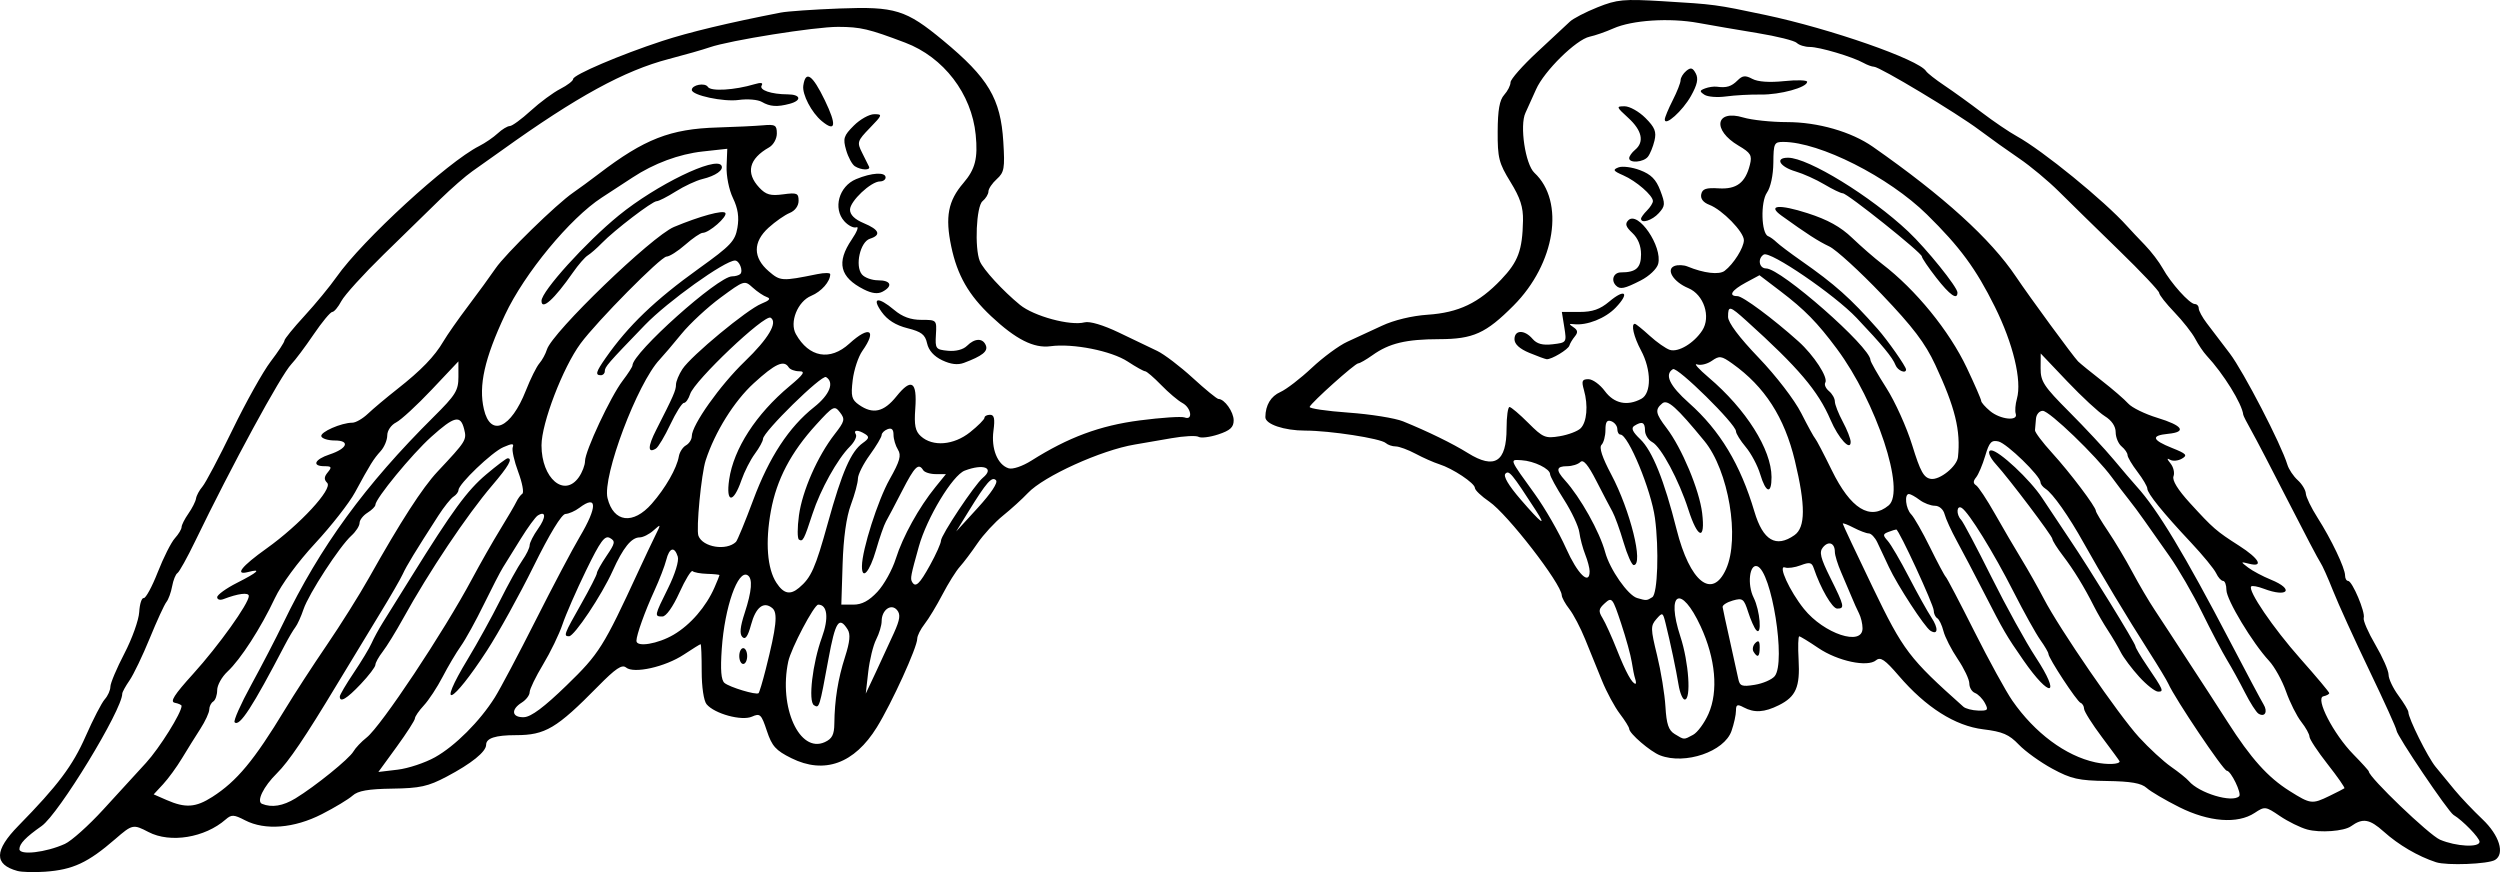 <?xml version="1.0" encoding="UTF-8" standalone="no"?>
<!-- Created with Inkscape (http://www.inkscape.org/) -->
<svg
   xmlns:dc="http://purl.org/dc/elements/1.1/"
   xmlns:cc="http://creativecommons.org/ns#"
   xmlns:rdf="http://www.w3.org/1999/02/22-rdf-syntax-ns#"
   xmlns:svg="http://www.w3.org/2000/svg"
   xmlns="http://www.w3.org/2000/svg"
   xmlns:sodipodi="http://sodipodi.sourceforge.net/DTD/sodipodi-0.dtd"
   xmlns:inkscape="http://www.inkscape.org/namespaces/inkscape"
   id="svg2"
   sodipodi:version="0.32"
   inkscape:version="0.46"
   width="632.081"
   height="220.502"
   sodipodi:docbase="/home/peterm/afbeeldingen/svg/ocal"
   sodipodi:docname="PeterM_Angel_wings_1_ok.svg"
   inkscape:output_extension="org.inkscape.output.svg.inkscape"
   version="1.0">
  <defs
     id="defs5">
    <inkscape:perspective
       sodipodi:type="inkscape:persp3d"
       inkscape:vp_x="0 : 526.18109 : 1"
       inkscape:vp_y="0 : 1000 : 0"
       inkscape:vp_z="744.09448 : 526.18109 : 1"
       inkscape:persp3d-origin="372.04724 : 350.78739 : 1"
       id="perspective7" />
  </defs>
  <sodipodi:namedview
     inkscape:window-height="732"
     inkscape:window-width="1280"
     inkscape:pageshadow="2"
     inkscape:pageopacity="0.0"
     guidetolerance="10.0"
     gridtolerance="10.0"
     objecttolerance="10.0"
     borderopacity="1.0"
     bordercolor="#666666"
     pagecolor="#ffffff"
     id="base"
     inkscape:zoom="0.50457914"
     inkscape:cx="372.04724"
     inkscape:cy="526.1811"
     inkscape:window-x="0"
     inkscape:window-y="34"
     inkscape:current-layer="svg2"
     showgrid="false" />
  <path
     id="path1961"
     d="M 4.41,220.204 C -1.549,218.569 -1.472,215.033 4.66,208.773 C 14.651,198.573 18.368,193.623 21.667,186.124 C 23.543,181.86 25.715,177.66 26.494,176.792 C 27.273,175.924 27.91,174.494 27.91,173.615 C 27.91,172.736 29.503,168.961 31.449,165.226 C 33.396,161.492 35.083,156.774 35.199,154.742 C 35.315,152.711 35.826,151.121 36.335,151.209 C 36.843,151.298 38.441,148.356 39.884,144.671 C 41.328,140.986 43.274,137.126 44.21,136.092 C 45.145,135.059 45.91,133.786 45.91,133.265 C 45.91,132.743 46.687,131.206 47.637,129.85 C 48.587,128.494 49.453,126.779 49.562,126.04 C 49.67,125.301 50.4,123.947 51.185,123.033 C 51.969,122.119 55.383,115.661 58.772,108.683 C 62.16,101.704 66.503,93.938 68.421,91.424 C 70.34,88.91 71.912,86.52 71.914,86.112 C 71.916,85.705 74.195,82.896 76.978,79.871 C 79.76,76.846 83.408,72.417 85.085,70.029 C 91.597,60.752 113.158,40.96 121.143,36.93 C 122.646,36.172 124.765,34.723 125.851,33.711 C 126.938,32.699 128.305,31.871 128.891,31.871 C 129.476,31.871 131.857,30.131 134.182,28.005 C 136.508,25.878 139.873,23.392 141.66,22.479 C 143.448,21.566 144.91,20.442 144.91,19.98 C 144.91,18.929 156.846,13.832 167.41,10.371 C 174.209,8.144 184.149,5.76 197.41,3.178 C 199.06,2.857 205.762,2.392 212.304,2.145 C 226.315,1.617 229.051,2.461 238.41,10.203 C 249.901,19.708 253,24.92 253.672,35.871 C 254.083,42.563 253.905,43.576 252.021,45.276 C 250.86,46.324 249.91,47.731 249.91,48.403 C 249.91,49.076 249.235,50.186 248.41,50.871 C 246.84,52.174 246.368,62.7 247.73,66.035 C 248.589,68.136 253.566,73.551 257.883,77.08 C 261.397,79.953 270.611,82.444 274.227,81.498 C 275.51,81.163 278.933,82.182 282.88,84.075 C 286.471,85.797 290.843,87.892 292.595,88.731 C 294.347,89.569 298.388,92.644 301.575,95.563 C 304.762,98.482 307.684,100.871 308.068,100.871 C 309.59,100.871 311.91,104.139 311.91,106.282 C 311.91,108.032 311.019,108.845 308.017,109.836 C 305.875,110.542 303.634,110.818 303.035,110.448 C 302.437,110.079 299.352,110.234 296.179,110.794 C 293.006,111.353 288.835,112.073 286.91,112.393 C 278.428,113.803 263.905,120.387 259.887,124.644 C 258.472,126.144 255.636,128.721 253.586,130.371 C 251.536,132.021 248.633,135.171 247.134,137.371 C 245.636,139.571 243.629,142.236 242.674,143.294 C 241.72,144.352 239.747,147.502 238.291,150.294 C 236.835,153.086 234.804,156.444 233.777,157.756 C 232.75,159.067 231.91,160.74 231.91,161.472 C 231.91,163.65 225.486,177.744 221.7,183.871 C 216.011,193.078 208.418,195.826 200.089,191.693 C 196.131,189.729 195.175,188.664 193.886,184.781 C 192.487,180.571 192.176,180.273 190.126,181.188 C 187.532,182.345 180.648,180.465 178.646,178.052 C 177.93,177.19 177.41,173.682 177.41,169.717 C 177.41,165.952 177.288,162.871 177.139,162.871 C 176.989,162.871 175.08,164.053 172.897,165.499 C 168.178,168.621 160.248,170.397 158.287,168.769 C 157.267,167.922 155.648,169.01 151.188,173.542 C 140.725,184.172 137.864,185.871 130.427,185.871 C 125.267,185.871 122.91,186.634 122.91,188.304 C 122.91,190.065 119.212,193.049 112.91,196.372 C 108.224,198.843 106.193,199.29 99.188,199.392 C 93.086,199.48 90.496,199.935 89.147,201.156 C 88.147,202.061 84.647,204.172 81.37,205.846 C 74.361,209.427 67.022,210.015 61.966,207.4 C 59.126,205.931 58.524,205.904 57.069,207.178 C 51.779,211.808 43.047,213.234 37.546,210.365 C 33.684,208.351 33.463,208.397 29.163,212.121 C 22.219,218.134 18.439,219.896 11.41,220.397 C 8.66,220.593 5.51,220.506 4.41,220.204 z M 16.41,213.364 C 18.06,212.616 22.422,208.711 26.103,204.687 C 29.784,200.663 34.651,195.346 36.919,192.871 C 40.332,189.145 45.91,180.215 45.91,178.477 C 45.91,178.225 45.143,177.87 44.206,177.689 C 42.904,177.439 43.997,175.712 48.836,170.372 C 55.26,163.283 62.91,152.586 62.91,150.692 C 62.91,149.713 60.242,150.039 56.503,151.474 C 55.627,151.81 54.91,151.594 54.91,150.995 C 54.91,150.395 57.16,148.764 59.91,147.371 C 65.245,144.668 66.241,143.71 62.776,144.616 C 59.195,145.553 61.007,143.225 67.418,138.654 C 75.781,132.693 84.212,123.572 82.73,122.091 C 81.883,121.244 81.92,120.564 82.875,119.413 C 83.96,118.106 83.832,117.871 82.033,117.871 C 78.77,117.871 79.514,116.157 83.322,114.9 C 87.84,113.409 88.597,111.366 84.629,111.369 C 82.963,111.37 81.439,110.901 81.241,110.327 C 80.873,109.261 86.306,106.871 89.095,106.871 C 89.943,106.871 91.711,105.849 93.024,104.6 C 94.336,103.351 97.66,100.56 100.41,98.398 C 106.512,93.602 109.868,90.131 112.119,86.288 C 113.059,84.684 115.869,80.671 118.363,77.371 C 120.858,74.071 123.972,69.796 125.284,67.871 C 127.787,64.198 140.72,51.575 144.944,48.682 C 146.3,47.753 149.21,45.618 151.41,43.939 C 162.942,35.134 169.481,32.582 181.41,32.231 C 185.81,32.101 190.985,31.854 192.91,31.683 C 196.021,31.406 196.41,31.637 196.41,33.762 C 196.41,35.091 195.541,36.645 194.452,37.262 C 189.335,40.161 188.475,43.714 191.985,47.451 C 193.664,49.238 194.812,49.56 197.985,49.134 C 201.501,48.662 201.91,48.832 201.91,50.764 C 201.91,52.061 201.013,53.287 199.66,53.84 C 198.423,54.346 196.019,56.023 194.319,57.566 C 190.334,61.183 190.348,65.131 194.359,68.581 C 197.301,71.111 197.671,71.133 206.66,69.305 C 208.448,68.941 209.91,68.95 209.91,69.323 C 209.91,71.189 207.68,73.724 205.098,74.793 C 201.658,76.218 199.554,81.483 201.228,84.474 C 204.532,90.379 209.872,91.325 214.749,86.871 C 219.815,82.244 221.814,83.367 218.035,88.717 C 217.004,90.176 215.904,93.5 215.591,96.103 C 215.099,100.186 215.318,101.044 217.188,102.353 C 220.704,104.816 223.458,104.192 226.651,100.212 C 230.451,95.476 231.914,96.423 231.414,103.294 C 231.105,107.532 231.402,109.006 232.823,110.292 C 235.825,113.009 241.133,112.576 245.267,109.278 C 247.271,107.679 248.91,106.033 248.91,105.621 C 248.91,105.208 249.542,104.871 250.315,104.871 C 251.38,104.871 251.588,105.852 251.176,108.927 C 250.568,113.458 252.21,117.514 255.012,118.403 C 256.028,118.726 258.51,117.886 260.781,116.452 C 270.113,110.562 278.086,107.601 288.146,106.293 C 293.612,105.582 298.72,105.245 299.497,105.543 C 301.698,106.387 301.195,103.094 298.939,101.886 C 297.855,101.306 295.447,99.266 293.588,97.351 C 291.729,95.437 289.906,93.871 289.538,93.871 C 289.169,93.871 287.189,92.768 285.139,91.421 C 281.004,88.704 271.279,86.771 265.594,87.538 C 261.382,88.105 256.828,85.802 250.595,79.952 C 244.895,74.601 242.031,69.594 240.504,62.309 C 238.934,54.822 239.71,50.775 243.578,46.274 C 246.572,42.789 247.279,40.017 246.688,34.067 C 245.661,23.703 238.581,14.461 228.851,10.78 C 219.641,7.295 217.599,6.814 211.91,6.792 C 206.082,6.768 184.462,10.213 179.41,11.969 C 177.76,12.543 173.126,13.868 169.113,14.913 C 157.871,17.84 145.811,24.435 126.91,37.99 C 124.435,39.765 121.06,42.157 119.41,43.306 C 117.76,44.455 114.109,47.639 111.297,50.383 C 108.485,53.126 102.039,59.421 96.971,64.371 C 91.904,69.321 87.106,74.608 86.308,76.121 C 85.511,77.633 84.475,78.871 84.006,78.871 C 83.537,78.871 81.411,81.436 79.282,84.571 C 77.152,87.706 74.631,91.072 73.68,92.051 C 71.078,94.729 58.567,117.753 49.327,136.871 C 47.333,140.996 45.326,144.606 44.867,144.892 C 44.408,145.179 43.802,146.68 43.522,148.229 C 43.241,149.777 42.589,151.568 42.074,152.208 C 41.558,152.847 39.664,156.971 37.864,161.371 C 36.064,165.771 33.763,170.565 32.751,172.025 C 31.738,173.485 30.91,175 30.91,175.391 C 30.91,179.461 14.849,205.814 10.519,208.849 C 6.507,211.661 4.91,213.321 4.91,214.681 C 4.91,216.314 11.596,215.548 16.41,213.364 z M 238.204,91.08 C 236.128,90.089 234.787,88.587 234.398,86.815 C 233.909,84.59 232.982,83.875 229.424,82.979 C 226.465,82.234 224.36,80.907 222.912,78.874 C 220.292,75.194 221.997,74.924 226.092,78.371 C 228.148,80.101 230.263,80.871 232.957,80.871 C 236.828,80.871 236.849,80.892 236.63,84.621 C 236.422,88.176 236.58,88.387 239.668,88.685 C 241.65,88.876 243.537,88.387 244.489,87.435 C 246.46,85.464 248.527,85.429 249.266,87.356 C 249.833,88.833 248.357,90.001 243.727,91.739 C 242.145,92.333 240.393,92.124 238.204,91.08 z M 218.403,73.169 C 212.324,70.097 211.414,66.354 215.341,60.569 C 216.677,58.599 217.211,57.202 216.527,57.464 C 215.843,57.727 214.471,57.044 213.478,55.946 C 210.547,52.708 212.104,47.106 216.438,45.295 C 220.404,43.638 223.91,43.439 223.91,44.871 C 223.91,45.421 223.27,45.871 222.487,45.871 C 220.209,45.871 214.91,50.864 214.91,53.011 C 214.91,54.308 216.096,55.469 218.41,56.435 C 222.337,58.076 222.867,59.432 219.945,60.36 C 217.482,61.141 216.119,67.213 217.919,69.382 C 218.599,70.201 220.45,70.871 222.033,70.871 C 225.257,70.871 225.82,72.314 223.153,73.741 C 221.949,74.385 220.453,74.205 218.403,73.169 z M 216.142,42.035 C 215.444,41.593 214.448,39.748 213.929,37.937 C 213.088,35.003 213.3,34.327 215.87,31.757 C 217.458,30.17 219.779,28.871 221.029,28.871 C 223.183,28.871 223.126,29.053 219.934,32.346 C 216.747,35.635 216.641,35.97 217.956,38.596 C 218.72,40.122 219.51,41.708 219.711,42.121 C 220.195,43.113 217.748,43.055 216.142,42.035 z M 207.781,30.621 C 205.186,28.474 202.773,23.846 203.098,21.64 C 203.682,17.688 205.404,18.868 208.552,25.376 C 211.581,31.64 211.303,33.534 207.781,30.621 z M 192.604,25.759 C 191.611,25.182 188.989,24.962 186.778,25.271 C 182.932,25.809 174.91,24.094 174.91,22.734 C 174.91,21.452 178.266,20.828 178.977,21.979 C 179.706,23.159 185.727,22.803 190.816,21.277 C 192.391,20.805 193,20.916 192.578,21.6 C 191.857,22.766 194.979,23.837 199.16,23.857 C 202.475,23.874 202.795,25.4 199.66,26.241 C 196.484,27.092 194.683,26.969 192.604,25.759 z M 53.68,201.484 C 59.881,197.517 64.25,192.258 72.051,179.373 C 74.381,175.525 79.134,168.206 82.614,163.11 C 86.093,158.014 90.895,150.362 93.284,146.107 C 101.269,131.885 106.802,123.31 110.622,119.238 C 117.882,111.498 118.042,111.243 117.35,108.489 C 116.431,104.826 114.881,105.193 109.022,110.461 C 104.126,114.862 94.91,126.083 94.91,127.642 C 94.91,128.053 94.01,128.952 92.91,129.639 C 91.81,130.326 90.91,131.489 90.91,132.224 C 90.91,132.959 89.98,134.402 88.844,135.431 C 85.866,138.125 78.055,150.137 76.74,154.043 C 76.124,155.873 75.197,157.913 74.681,158.575 C 74.164,159.238 72.967,161.262 72.021,163.075 C 63.804,178.823 60.544,183.839 59.323,182.617 C 58.973,182.268 60.856,178.019 63.507,173.176 C 66.157,168.333 69.8,161.312 71.602,157.573 C 80.942,138.192 92.297,122.618 109.66,105.376 C 115.202,99.873 115.909,98.728 115.905,95.27 L 115.899,91.371 L 109.155,98.514 C 105.445,102.443 101.398,106.171 100.16,106.799 C 98.885,107.446 97.91,108.867 97.91,110.077 C 97.91,111.252 97.163,113.039 96.249,114.049 C 94.417,116.073 93.66,117.291 89.757,124.482 C 88.298,127.171 83.763,132.971 79.68,137.371 C 75.328,142.061 71.118,147.792 69.506,151.222 C 65.957,158.772 60.825,166.725 57.52,169.795 C 56.085,171.129 54.91,173.24 54.91,174.486 C 54.91,175.733 54.46,177.031 53.91,177.371 C 53.36,177.711 52.91,178.617 52.91,179.386 C 52.91,180.154 51.898,182.349 50.66,184.264 C 49.423,186.179 47.328,189.541 46.005,191.736 C 44.682,193.931 42.532,196.878 41.227,198.285 L 38.855,200.843 L 42.133,202.275 C 46.883,204.351 49.476,204.174 53.68,201.484 z M 74.707,201.853 C 79.695,198.812 88.289,191.86 89.347,190.01 C 89.863,189.108 91.372,187.514 92.701,186.467 C 96.367,183.578 112.191,159.767 119.347,146.371 C 121.403,142.521 124.607,136.896 126.466,133.871 C 128.325,130.846 130.165,127.696 130.555,126.871 C 130.945,126.046 131.626,125.125 132.068,124.824 C 132.51,124.523 132.041,122.048 131.024,119.324 C 130.008,116.6 129.382,113.8 129.633,113.101 C 130,112.082 129.53,112.075 127.25,113.065 C 124.343,114.326 115.91,122.404 115.91,123.926 C 115.91,124.391 115.346,125.131 114.657,125.571 C 113.968,126.011 112.244,128.171 110.827,130.371 C 104.997,139.419 102.78,143.059 101.824,145.158 C 101.269,146.375 98.699,150.825 96.113,155.046 C 93.526,159.268 88.614,167.368 85.197,173.046 C 77.178,186.373 72.987,192.574 70.019,195.503 C 66.603,198.873 64.77,202.634 66.247,203.238 C 68.716,204.247 71.539,203.785 74.707,201.853 z M 85.91,176.108 C 85.91,175.688 87.495,172.991 89.432,170.114 C 91.37,167.237 93.4,163.868 93.945,162.627 C 94.489,161.386 95.779,159.021 96.811,157.371 C 97.843,155.721 101.1,150.49 104.048,145.746 C 114.411,129.075 118.121,124.006 122.923,119.957 C 125.588,117.71 128.026,115.871 128.339,115.871 C 129.727,115.871 128.602,117.852 124.451,122.714 C 118.03,130.237 108.47,144.522 101.926,156.371 C 100.103,159.671 97.779,163.444 96.761,164.756 C 95.743,166.067 94.91,167.57 94.91,168.095 C 94.91,168.62 93.242,170.809 91.204,172.96 C 87.652,176.709 85.91,177.744 85.91,176.108 z M 109.987,191.456 C 115.08,188.604 121.311,182.373 125.101,176.342 C 126.473,174.158 131.114,165.396 135.413,156.871 C 139.712,148.346 144.732,138.837 146.57,135.74 C 151.097,128.108 151.054,124.935 146.469,128.403 C 145.401,129.21 143.826,129.904 142.969,129.943 C 141.994,129.989 138.974,134.949 134.91,143.181 C 131.335,150.422 126.027,160.013 123.115,164.494 C 114.202,178.21 110.209,179.954 118.286,166.604 C 120.692,162.626 124.349,155.996 126.411,151.871 C 128.474,147.746 131.005,143.176 132.036,141.717 C 133.067,140.257 133.91,138.526 133.91,137.871 C 133.91,137.216 134.859,135.347 136.019,133.718 C 138.098,130.798 138.07,129.036 135.965,130.337 C 135.372,130.703 133.43,133.362 131.648,136.246 C 129.867,139.129 127.86,142.361 127.187,143.429 C 126.514,144.497 124.323,148.734 122.317,152.844 C 120.312,156.955 117.705,161.68 116.524,163.344 C 115.343,165.009 113.264,168.516 111.905,171.139 C 110.545,173.761 108.415,177.004 107.171,178.345 C 105.928,179.686 104.91,181.163 104.91,181.627 C 104.91,182.091 102.83,185.33 100.287,188.825 L 95.663,195.179 L 100.537,194.598 C 103.217,194.279 107.47,192.865 109.987,191.456 z M 210.948,182.96 C 211.011,176.993 211.867,171.65 213.654,166.082 C 214.883,162.252 215.063,160.337 214.309,159.142 C 212.133,155.692 211.208,157.116 209.462,166.596 C 207.173,179.03 207.141,179.132 205.803,178.305 C 204.294,177.372 205.43,167.657 207.808,161.15 C 209.587,156.284 209.202,152.871 206.875,152.871 C 205.833,152.871 199.996,163.951 199.294,167.259 C 196.841,178.831 202.147,190.543 208.526,187.636 C 210.38,186.791 210.918,185.752 210.948,182.96 z M 143.247,173.29 C 151.512,165.27 152.555,163.612 161.44,144.371 C 162.964,141.071 164.88,137.021 165.697,135.371 C 167.159,132.42 167.151,132.4 165.218,134.121 C 164.137,135.083 162.57,135.871 161.736,135.871 C 159.64,135.871 157.53,138.489 154.886,144.371 C 152.151,150.455 145.198,160.871 143.873,160.871 C 142.409,160.871 142.603,160.352 146.91,152.751 C 149.11,148.868 150.91,145.345 150.91,144.921 C 150.91,144.497 152.014,142.523 153.364,140.534 C 155.538,137.331 155.635,136.816 154.215,136.022 C 152.899,135.285 151.821,136.752 148.169,144.248 C 145.725,149.266 143.044,155.396 142.213,157.871 C 141.382,160.346 139.173,164.905 137.306,168.002 C 135.438,171.099 133.91,174.253 133.91,175.011 C 133.91,175.769 133.01,176.952 131.91,177.639 C 129.076,179.409 129.402,181.459 132.497,181.324 C 134.29,181.245 137.588,178.781 143.247,173.29 z M 193.615,169.167 C 196.331,158.406 196.702,154.943 195.266,153.751 C 193.086,151.942 191.086,153.504 189.89,157.947 C 189.095,160.898 188.452,161.813 187.701,161.062 C 186.95,160.311 187.118,158.53 188.274,154.997 C 190.101,149.41 190.348,146.26 189.023,145.441 C 186.575,143.928 183.221,153.464 182.488,164.018 C 182.115,169.404 182.32,171.965 183.184,172.678 C 184.498,173.763 191.165,175.77 191.781,175.266 C 191.984,175.1 192.81,172.355 193.615,169.167 z M 186.91,165.871 C 186.91,164.771 187.36,163.871 187.91,163.871 C 188.46,163.871 188.91,164.771 188.91,165.871 C 188.91,166.971 188.46,167.871 187.91,167.871 C 187.36,167.871 186.91,166.971 186.91,165.871 z M 226.026,160.018 C 227.548,156.635 227.723,155.351 226.814,154.256 C 225.335,152.473 222.91,154.204 222.91,157.043 C 222.91,158.103 222.288,160.185 221.527,161.671 C 220.767,163.156 219.863,166.846 219.519,169.871 L 218.893,175.371 L 221.48,169.871 C 222.903,166.846 224.949,162.412 226.026,160.018 z M 170.322,160.469 C 174.58,157.966 178.523,153.404 180.66,148.506 C 181.348,146.93 181.91,145.536 181.91,145.408 C 181.91,145.28 180.514,145.136 178.807,145.087 C 177.101,145.039 175.436,144.73 175.108,144.402 C 174.779,144.073 173.278,146.52 171.772,149.838 C 170.123,153.471 168.412,155.871 167.472,155.871 C 165.402,155.871 165.432,155.723 168.931,148.669 C 170.685,145.135 171.706,141.802 171.364,140.726 C 170.518,138.061 169.235,138.441 168.445,141.589 C 168.07,143.083 166.724,146.571 165.455,149.339 C 163.052,154.577 160.91,160.555 160.91,162.02 C 160.91,163.711 166.324,162.819 170.322,160.469 z M 221.844,149.623 C 223.514,147.836 225.608,144.06 226.498,141.231 C 228.251,135.657 232.336,128.28 236.527,123.121 L 239.166,119.871 L 236.597,119.871 C 235.184,119.871 233.75,119.421 233.41,118.871 C 232.231,116.964 231.279,117.902 228.079,124.121 C 226.311,127.558 224.473,131.046 223.995,131.871 C 223.517,132.696 222.379,135.958 221.467,139.121 C 219.886,144.599 217.891,146.854 217.927,143.121 C 217.968,138.957 221.962,126.44 224.925,121.19 C 227.525,116.584 227.931,115.134 227.029,113.689 C 226.413,112.704 225.91,111.006 225.91,109.916 C 225.91,108.565 225.433,108.117 224.41,108.509 C 223.585,108.826 222.91,109.491 222.91,109.987 C 222.91,110.482 221.56,112.752 219.91,115.03 C 218.26,117.307 216.91,119.999 216.91,121.01 C 216.91,122.022 216.111,124.992 215.135,127.61 C 213.983,130.699 213.247,135.971 213.038,142.621 L 212.715,152.871 L 215.762,152.871 C 217.909,152.871 219.705,151.912 221.844,149.623 z M 202.018,148.621 C 205.091,146.043 206.135,143.694 209.325,132.183 C 212.9,119.278 215.163,114.108 218.161,111.993 C 219.721,110.892 219.842,110.442 218.762,109.758 C 216.943,108.606 215.654,108.647 216.388,109.834 C 216.715,110.364 216.038,111.743 214.883,112.898 C 211.72,116.061 207.429,123.781 205.427,129.91 C 203.278,136.491 202.99,137.039 202.003,136.428 C 201.58,136.167 201.577,133.42 201.998,130.324 C 202.84,124.116 206.704,115.331 211.038,109.768 C 213.575,106.512 213.704,105.982 212.378,104.268 C 210.98,102.461 210.694,102.608 206.347,107.371 C 199.964,114.363 196.359,121.234 194.907,129.177 C 193.46,137.093 193.976,143.797 196.309,147.356 C 198.133,150.141 199.773,150.504 202.018,148.621 z M 235.16,142.856 C 236.673,140.114 237.91,137.341 237.91,136.694 C 237.91,135.31 246.434,122.511 248.494,120.801 C 251.522,118.288 248.686,117.166 243.91,118.988 C 240.842,120.158 234.35,130.9 232.316,138.171 C 230.262,145.515 230.116,146.278 230.599,147.121 C 231.476,148.654 232.48,147.716 235.16,142.856 z M 186.072,137.009 C 186.436,136.658 188.401,131.893 190.439,126.42 C 194.467,115.601 199.467,107.974 205.836,102.929 C 209.786,99.801 211.025,96.678 208.849,95.333 C 207.755,94.657 192.91,109.225 192.91,110.973 C 192.91,111.512 191.985,113.204 190.853,114.734 C 189.722,116.264 188.194,119.267 187.458,121.408 C 185.413,127.356 183.48,127.257 184.356,121.248 C 185.492,113.453 191.153,104.698 199.634,97.621 C 203.212,94.635 203.71,93.871 202.078,93.871 C 200.951,93.871 199.75,93.421 199.41,92.871 C 198.208,90.926 196.009,91.928 190.574,96.895 C 185.613,101.429 180.769,109.195 178.426,116.371 C 177.31,119.788 175.96,133.838 176.59,135.48 C 177.7,138.372 183.66,139.333 186.072,137.009 z M 251.822,121.425 C 250.797,120.352 249.443,121.891 244.833,129.371 L 241.751,134.371 L 247.239,128.371 C 250.585,124.712 252.374,122.002 251.822,121.425 z M 164.788,127.357 C 168.239,123.426 171.13,118.375 171.633,115.395 C 171.816,114.308 172.629,113.048 173.438,112.595 C 174.248,112.142 174.91,111.097 174.91,110.273 C 174.91,107.47 182.058,97.39 188.313,91.371 C 194.286,85.623 196.726,81.494 194.839,80.327 C 193.321,79.389 175.562,96.241 174.482,99.644 C 174.093,100.869 173.388,101.871 172.915,101.871 C 172.442,101.871 170.897,104.32 169.481,107.313 C 168.065,110.306 166.427,113.051 165.842,113.413 C 163.725,114.721 163.752,112.917 165.91,108.687 C 170.291,100.101 170.91,98.685 170.91,97.255 C 170.91,96.455 171.643,94.682 172.539,93.314 C 174.745,89.947 188.941,78.202 192.524,76.779 C 194.536,75.98 194.956,75.479 193.91,75.124 C 193.085,74.845 191.466,73.76 190.312,72.712 C 188.233,70.825 188.163,70.847 182.196,75.239 C 178.886,77.676 174.43,81.811 172.294,84.428 C 170.158,87.045 167.684,89.954 166.797,90.892 C 161.147,96.865 152.257,120.477 153.601,125.94 C 155.119,132.109 160.065,132.736 164.788,127.357 z M 146.353,120.648 C 147.21,119.426 147.91,117.597 147.91,116.583 C 147.91,114.066 154.374,100.263 157.427,96.259 C 158.793,94.469 159.91,92.73 159.91,92.395 C 159.91,89.233 181.549,69.871 185.084,69.871 C 185.905,69.871 186.846,69.602 187.174,69.273 C 187.965,68.482 186.934,65.871 185.83,65.871 C 183.262,65.871 168.817,76.211 163.061,82.168 C 153.584,91.979 152.91,92.756 152.91,93.871 C 152.91,94.421 152.46,94.871 151.91,94.871 C 150.433,94.871 150.667,94.027 153.116,90.525 C 158.846,82.33 165.591,75.857 176.724,67.871 C 184.787,62.087 185.858,60.953 186.443,57.58 C 186.908,54.897 186.579,52.707 185.317,50.08 C 184.305,47.975 183.608,44.478 183.706,41.994 L 183.878,37.616 L 177.644,38.301 C 171.693,38.954 165.326,41.32 159.91,44.89 C 158.535,45.797 155.042,48.076 152.149,49.955 C 144.127,55.164 132.601,69.122 127.694,79.572 C 122.496,90.643 120.959,97.5 122.341,103.458 C 124.005,110.629 129.188,108.323 132.959,98.735 C 134.119,95.785 135.654,92.696 136.371,91.871 C 137.087,91.046 137.946,89.47 138.28,88.37 C 139.592,84.044 164.824,59.705 170.41,57.377 C 177.004,54.63 182.89,53.03 183.396,53.848 C 183.968,54.774 179.289,58.871 177.657,58.871 C 177.117,58.871 175.137,60.221 173.257,61.871 C 171.378,63.521 169.251,64.871 168.53,64.871 C 167.101,64.871 150.924,81.228 146.772,86.871 C 142.302,92.946 136.91,107.01 136.91,112.594 C 136.91,120.972 142.68,125.893 146.353,120.648 z M 136.91,76.065 C 136.91,73.651 148.152,61.227 156.463,54.457 C 165.918,46.755 180.918,39.456 182.391,41.84 C 183.078,42.952 180.957,44.464 177.577,45.273 C 176.019,45.646 172.99,47.058 170.847,48.411 C 168.703,49.764 166.531,50.871 166.02,50.871 C 164.914,50.871 155.356,58.175 152.172,61.454 C 150.941,62.721 149.343,64.121 148.622,64.565 C 147.9,65.008 146.214,66.946 144.874,68.871 C 140.146,75.665 136.91,78.588 136.91,76.065 z M 615.904,217.996 C 611.341,216.5 606.459,213.642 602.682,210.257 C 599.104,207.05 597.377,206.767 594.41,208.901 C 592.645,210.17 586.569,210.616 583.31,209.716 C 581.57,209.235 578.47,207.704 576.42,206.313 C 572.797,203.855 572.618,203.833 570.051,205.53 C 565.736,208.384 558.487,207.828 550.975,204.067 C 547.435,202.295 543.728,200.111 542.736,199.213 C 541.402,198.006 538.781,197.55 532.671,197.461 C 525.537,197.358 523.659,196.935 518.91,194.366 C 515.885,192.73 512.06,189.98 510.41,188.255 C 507.959,185.694 506.315,184.987 501.424,184.394 C 494.322,183.533 486.929,178.843 480.066,170.844 C 476.581,166.782 475.446,166.011 474.325,166.941 C 472.145,168.751 464.623,167.151 459.736,163.839 C 457.357,162.227 455.185,160.898 454.91,160.887 C 454.635,160.876 454.56,163.527 454.744,166.778 C 455.136,173.701 454.081,176.14 449.762,178.295 C 446.087,180.128 443.548,180.282 440.844,178.836 C 439.25,177.982 438.91,178.132 438.91,179.687 C 438.91,180.724 438.402,183.031 437.78,184.813 C 435.96,190.035 426.064,193.416 419.725,190.982 C 417.258,190.034 411.91,185.437 411.91,184.263 C 411.91,183.876 410.843,182.161 409.54,180.452 C 408.236,178.743 406.211,174.988 405.04,172.108 C 403.868,169.227 401.951,164.508 400.779,161.621 C 399.608,158.733 397.808,155.298 396.779,153.986 C 395.751,152.674 394.887,151.099 394.859,150.486 C 394.724,147.533 381.099,129.939 376.546,126.838 C 374.554,125.481 372.915,123.921 372.905,123.371 C 372.881,122.157 367.303,118.445 363.887,117.37 C 362.524,116.942 359.842,115.754 357.925,114.731 C 356.008,113.708 353.736,112.871 352.875,112.871 C 352.014,112.871 350.883,112.484 350.36,112.012 C 349.08,110.855 336.23,108.871 330.014,108.871 C 324.679,108.871 319.901,107.256 319.924,105.46 C 319.962,102.414 321.299,100.187 323.738,99.108 C 325.227,98.448 328.793,95.705 331.662,93.011 C 334.531,90.318 338.573,87.345 340.644,86.405 C 342.716,85.465 346.66,83.642 349.41,82.354 C 352.436,80.937 356.987,79.839 360.939,79.574 C 368.786,79.048 373.889,76.611 379.532,70.693 C 383.843,66.173 384.914,63.288 385.065,55.8 C 385.134,52.366 384.381,50.042 381.89,45.993 C 378.955,41.223 378.629,39.932 378.661,33.226 C 378.686,27.815 379.137,25.277 380.303,23.989 C 381.187,23.013 381.91,21.585 381.91,20.817 C 381.91,20.049 384.948,16.604 388.66,13.162 C 392.373,9.72 396.088,6.258 396.917,5.469 C 397.745,4.679 400.895,3.046 403.917,1.839 C 408.865,-0.137 410.502,-0.289 420.41,0.308 C 433.57,1.101 433.766,1.127 446.283,3.771 C 462.821,7.263 485.157,15.065 486.975,17.984 C 487.286,18.483 489.38,20.124 491.629,21.631 C 493.877,23.138 498.123,26.202 501.063,28.441 C 504.004,30.679 507.985,33.379 509.91,34.441 C 516.451,38.048 532.068,50.778 537.797,57.172 C 538.684,58.162 540.713,60.316 542.306,61.959 C 543.898,63.602 545.923,66.255 546.806,67.855 C 548.852,71.566 553.625,76.871 554.918,76.871 C 555.464,76.871 555.91,77.362 555.91,77.963 C 555.91,78.563 556.826,80.251 557.944,81.713 C 559.063,83.175 561.687,86.623 563.774,89.376 C 567.243,93.951 576.802,112.419 578.325,117.489 C 578.675,118.654 579.85,120.411 580.936,121.394 C 582.022,122.377 582.945,123.899 582.989,124.776 C 583.032,125.653 584.358,128.396 585.936,130.871 C 589.444,136.375 592.91,143.644 592.91,145.498 C 592.91,146.253 593.254,146.871 593.674,146.871 C 594.725,146.871 598.09,154.831 597.627,156.221 C 597.42,156.84 598.75,159.903 600.581,163.027 C 602.412,166.151 603.91,169.557 603.91,170.595 C 603.91,171.633 605.035,174.007 606.41,175.871 C 607.785,177.735 608.91,179.609 608.91,180.036 C 608.91,181.609 613.805,191.449 615.792,193.871 C 616.92,195.246 619.096,197.89 620.627,199.747 C 622.158,201.604 625.323,204.936 627.66,207.151 C 631.91,211.179 633.361,215.856 630.842,217.413 C 629.115,218.48 618.628,218.889 615.904,217.996 z M 626.91,212.823 C 626.91,211.82 622.66,207.44 620.329,206.04 C 618.966,205.222 605.91,185.871 605.91,184.67 C 605.91,184.197 602.837,177.411 599.08,169.59 C 595.324,161.77 591.182,152.671 589.876,149.371 C 588.569,146.071 587.129,142.859 586.676,142.233 C 586.222,141.607 582.554,134.632 578.524,126.733 C 574.495,118.834 570.304,110.796 569.211,108.871 C 568.119,106.946 567.201,105.146 567.171,104.871 C 566.865,102.062 562.181,94.501 557.91,89.919 C 557.085,89.034 555.785,87.112 555.022,85.648 C 554.259,84.184 551.896,81.178 549.772,78.967 C 547.648,76.757 545.91,74.547 545.91,74.057 C 545.91,73.568 541.325,68.713 535.722,63.269 C 530.118,57.825 523.308,51.158 520.59,48.453 C 517.871,45.748 513.343,41.976 510.528,40.071 C 507.713,38.165 503.16,34.915 500.41,32.848 C 494.786,28.621 475.22,16.871 473.803,16.871 C 473.297,16.871 472.102,16.435 471.147,15.902 C 468.346,14.341 460.032,11.871 457.575,11.871 C 456.329,11.871 454.849,11.409 454.284,10.845 C 453.72,10.281 449.243,9.163 444.334,8.36 C 439.426,7.557 432.71,6.405 429.41,5.8 C 422.127,4.465 412.649,5.078 407.91,7.189 C 405.985,8.047 403.285,8.986 401.91,9.276 C 398.514,9.992 390.399,17.975 388.364,22.602 C 387.452,24.675 386.246,27.347 385.683,28.539 C 384.18,31.723 385.65,41.551 387.949,43.693 C 395.715,50.928 393.245,66.647 382.674,77.26 C 375.676,84.286 372.477,85.733 363.901,85.752 C 355.467,85.77 351.249,86.781 347.01,89.8 C 345.41,90.939 343.784,91.871 343.396,91.871 C 342.588,91.871 331.559,101.753 331.121,102.87 C 330.961,103.276 335.387,103.931 340.955,104.325 C 346.522,104.72 352.728,105.714 354.744,106.533 C 361.004,109.077 367.252,112.132 371.14,114.551 C 377.887,118.748 380.91,116.814 380.91,108.299 C 380.91,105.314 381.248,102.886 381.66,102.904 C 382.073,102.922 384.21,104.739 386.41,106.943 C 390.11,110.648 390.706,110.9 394.352,110.29 C 396.52,109.927 398.899,109.025 399.639,108.284 C 401.215,106.709 401.577,102.513 400.473,98.621 C 399.816,96.305 399.996,95.871 401.614,95.871 C 402.67,95.871 404.532,97.221 405.752,98.871 C 408.095,102.04 411.407,102.746 414.976,100.836 C 417.573,99.446 417.541,93.518 414.91,88.61 C 413.065,85.166 412.301,81.871 413.348,81.871 C 413.589,81.871 415.267,83.223 417.077,84.876 C 418.886,86.529 421.186,88.141 422.188,88.459 C 424.328,89.138 428.264,86.786 430.374,83.567 C 432.638,80.111 430.79,74.478 426.857,72.849 C 423.095,71.291 421.115,68.113 423.367,67.249 C 424.216,66.923 425.698,66.982 426.66,67.379 C 430.795,69.086 434.644,69.537 436.041,68.478 C 438.301,66.765 440.91,62.611 440.91,60.725 C 440.91,58.626 435.435,53.021 432.173,51.781 C 430.629,51.194 429.894,50.238 430.125,49.118 C 430.407,47.748 431.361,47.425 434.542,47.622 C 439.065,47.901 441.294,46.214 442.434,41.647 C 443.026,39.274 442.657,38.654 439.556,36.825 C 432.835,32.859 433.712,27.596 440.744,29.703 C 442.888,30.345 447.864,30.871 451.801,30.871 C 459.62,30.871 468.066,33.298 473.523,37.112 C 491.44,49.637 503.287,60.39 509.704,69.953 C 513.133,75.064 524.246,90.225 525.403,91.371 C 525.958,91.921 528.662,94.123 531.411,96.264 C 534.161,98.406 537.164,101.001 538.085,102.032 C 539.005,103.063 542.32,104.686 545.45,105.638 C 551.884,107.597 552.971,109.22 548.16,109.684 C 543.76,110.109 544.074,111.234 549.16,113.262 C 552.803,114.714 553.159,115.1 551.652,115.967 C 550.685,116.524 549.335,116.643 548.652,116.233 C 547.811,115.728 547.85,116.029 548.772,117.166 C 549.521,118.09 549.863,119.551 549.533,120.412 C 549.145,121.423 550.615,123.821 553.671,127.164 C 559.582,133.63 560.315,134.266 566.16,138.004 C 571.181,141.216 572.434,143.488 568.66,142.537 C 566.448,141.98 566.444,141.996 568.41,143.501 C 569.51,144.342 572.098,145.719 574.16,146.56 C 580.194,149.019 578.472,151.176 572.336,148.843 C 570.849,148.278 569.43,148.017 569.183,148.264 C 568.221,149.226 574.705,158.757 581.636,166.57 C 585.637,171.079 588.91,174.984 588.91,175.246 C 588.91,175.509 588.244,175.87 587.43,176.048 C 585.289,176.515 589.978,185.602 595.008,190.733 C 597.154,192.923 598.91,194.863 598.91,195.045 C 598.91,196.504 614.168,211.13 616.91,212.3 C 620.978,214.035 626.91,214.345 626.91,212.823 z M 386.66,89.212 C 384.195,88.19 382.91,87.008 382.91,85.764 C 382.91,83.37 385.453,83.314 387.466,85.665 C 388.57,86.955 390.002,87.342 392.564,87.043 C 396.093,86.631 396.121,86.59 395.507,82.749 L 394.886,78.871 L 399.322,78.871 C 402.649,78.871 404.535,78.216 406.876,76.246 C 410.893,72.866 412.111,74.008 408.504,77.773 C 405.891,80.5 401.217,82.349 397.91,81.963 C 396.624,81.813 396.615,81.925 397.846,82.753 C 398.913,83.47 398.999,84.059 398.181,85.045 C 397.575,85.774 396.95,86.821 396.79,87.371 C 396.501,88.368 392.254,90.917 391.046,90.819 C 390.696,90.791 388.723,90.068 386.66,89.212 z M 408.577,72.204 C 407.224,70.852 407.968,68.871 409.828,68.871 C 413.64,68.871 414.91,67.729 414.91,64.303 C 414.91,62.138 414.132,60.224 412.716,58.904 C 411.039,57.342 410.797,56.584 411.692,55.689 C 414.156,53.225 420.386,62.337 419.238,66.725 C 418.91,67.979 416.969,69.82 414.821,70.916 C 410.698,73.02 409.616,73.243 408.577,72.204 z M 414.91,55.299 C 414.91,54.985 415.585,54.053 416.41,53.228 C 417.235,52.403 417.91,51.328 417.91,50.838 C 417.91,49.425 413.686,45.759 410.41,44.329 C 407.863,43.218 407.68,42.915 409.198,42.324 C 410.181,41.941 412.642,42.259 414.668,43.03 C 417.44,44.085 418.701,45.354 419.771,48.166 C 421.061,51.554 421.026,52.085 419.396,53.886 C 417.732,55.725 414.91,56.614 414.91,55.299 z M 411.91,39.993 C 411.91,39.511 412.585,38.556 413.41,37.871 C 415.79,35.895 415.17,32.996 411.687,29.815 C 408.617,27.011 408.573,26.871 410.764,26.871 C 412.029,26.871 414.393,28.2 416.018,29.825 C 418.41,32.217 418.844,33.31 418.303,35.575 C 417.935,37.113 417.191,38.933 416.65,39.621 C 415.531,41.042 411.91,41.326 411.91,39.993 z M 420.91,30.204 C 420.91,29.704 421.81,27.529 422.91,25.371 C 424.01,23.213 424.91,20.923 424.91,20.282 C 424.91,19.641 425.554,18.582 426.34,17.929 C 427.477,16.986 427.97,17.115 428.741,18.556 C 429.456,19.894 429.137,21.396 427.527,24.272 C 425.421,28.03 420.91,32.076 420.91,30.204 z M 430.938,23.956 C 429.662,23.108 429.681,22.896 431.085,22.357 C 431.976,22.016 433.313,21.82 434.057,21.922 C 436.523,22.261 437.751,21.887 439.315,20.323 C 440.563,19.075 441.287,19.002 443.054,19.948 C 444.442,20.691 447.385,20.897 451.078,20.511 C 454.286,20.176 456.91,20.254 456.91,20.685 C 456.91,22.1 450.075,23.977 445.194,23.904 C 442.563,23.864 438.61,24.08 436.41,24.383 C 434.21,24.686 431.748,24.494 430.938,23.956 z M 589.006,201.217 C 590.878,200.307 592.559,199.446 592.742,199.302 C 592.924,199.159 591.012,196.415 588.492,193.206 C 585.973,189.997 583.911,186.869 583.911,186.256 C 583.91,185.642 582.976,183.953 581.834,182.501 C 580.692,181.05 578.96,177.597 577.986,174.829 C 577.011,172.062 575.079,168.576 573.693,167.084 C 569.5,162.57 562.91,151.623 562.91,149.172 C 562.91,147.906 562.529,146.871 562.063,146.871 C 561.597,146.871 560.809,145.997 560.313,144.929 C 559.816,143.862 556.935,140.353 553.91,137.133 C 546.864,129.633 542.91,124.74 542.91,123.523 C 542.91,122.993 541.785,121.085 540.41,119.282 C 539.035,117.479 537.91,115.579 537.91,115.06 C 537.91,114.541 537.235,113.556 536.41,112.871 C 535.585,112.186 534.91,110.567 534.91,109.272 C 534.91,107.781 533.901,106.294 532.16,105.219 C 530.648,104.285 526.383,100.337 522.684,96.446 L 515.958,89.371 L 515.934,93.113 C 515.913,96.437 516.722,97.67 523.16,104.127 C 527.148,108.127 532.21,113.561 534.41,116.204 C 536.61,118.846 539.215,121.895 540.2,122.979 C 545.496,128.812 552.325,140.147 563.93,162.371 C 567.952,170.071 571.712,177.138 572.288,178.075 C 573.441,179.954 572.636,181.438 571.01,180.433 C 570.442,180.081 568.901,177.674 567.587,175.083 C 566.273,172.491 564.239,168.796 563.067,166.871 C 561.895,164.946 559.056,159.546 556.758,154.871 C 554.461,150.196 550.742,143.772 548.495,140.596 C 546.248,137.419 543.397,133.369 542.158,131.596 C 540.919,129.822 539.119,127.399 538.158,126.21 C 537.197,125.022 535.312,122.547 533.97,120.71 C 529.976,115.246 518.156,103.871 516.472,103.871 C 515.613,103.871 514.843,104.771 514.76,105.871 C 514.678,106.971 514.565,108.273 514.51,108.765 C 514.455,109.257 516.402,111.845 518.836,114.515 C 523.377,119.498 529.91,128.155 529.91,129.19 C 529.91,129.509 531.301,131.832 533.001,134.351 C 534.702,136.87 537.462,141.497 539.135,144.633 C 540.808,147.769 543.355,152.094 544.794,154.246 C 546.233,156.397 547.863,158.88 548.417,159.764 C 548.971,160.648 551.495,164.521 554.026,168.371 C 556.557,172.221 560.668,178.563 563.162,182.464 C 569.127,191.796 573.369,196.525 578.885,199.99 C 584.206,203.333 584.563,203.376 589.006,201.217 z M 566.137,201.311 C 566.83,200.618 564.046,194.871 563.017,194.871 C 562.15,194.871 549.944,176.714 548.227,172.871 C 547.859,172.046 545.687,168.446 543.402,164.871 C 537.87,156.217 530.976,144.743 526.881,137.371 C 523.08,130.529 519.006,124.743 517.166,123.571 C 516.475,123.131 515.91,122.397 515.91,121.939 C 515.91,120.366 507.408,112.108 505.281,111.615 C 503.498,111.202 502.952,111.793 501.928,115.246 C 501.254,117.515 500.216,119.968 499.621,120.697 C 498.851,121.64 498.849,122.218 499.612,122.697 C 500.202,123.068 502.34,126.296 504.363,129.871 C 506.386,133.446 509.415,138.621 511.095,141.371 C 512.775,144.121 515.316,148.621 516.743,151.371 C 520.711,159.016 535.648,180.754 540.811,186.396 C 543.341,189.16 546.985,192.519 548.91,193.86 C 550.835,195.2 552.86,196.828 553.41,197.477 C 555.999,200.531 564.389,203.058 566.137,201.311 z M 540.862,171.121 C 538.983,169.058 536.876,166.246 536.179,164.871 C 535.482,163.496 534.026,161.021 532.943,159.371 C 531.86,157.721 530.293,155.021 529.461,153.371 C 526.928,148.35 524.327,144.106 521.552,140.469 C 520.099,138.563 518.91,136.677 518.91,136.276 C 518.91,135.534 507.903,120.956 504.682,117.432 C 502.948,115.535 502.373,113.871 503.452,113.871 C 505.363,113.871 513.275,121.262 516.298,125.871 C 518.282,128.896 521.427,133.621 523.287,136.371 C 528.235,143.685 539.91,162.66 539.91,163.387 C 539.91,163.73 541.183,165.892 542.74,168.191 C 546.996,174.478 547.167,174.871 545.653,174.871 C 544.897,174.871 542.741,173.183 540.862,171.121 z M 535.91,192.494 C 535.91,192.405 533.89,189.64 531.421,186.351 C 528.951,183.062 526.926,179.846 526.921,179.204 C 526.915,178.563 526.518,177.888 526.039,177.704 C 525.103,177.346 517.91,166.391 517.91,165.323 C 517.91,164.969 516.992,163.39 515.869,161.813 C 514.747,160.237 511.705,154.767 509.11,149.659 C 504.055,139.707 497.759,129.514 495.993,128.422 C 494.674,127.607 494.543,130.094 495.835,131.421 C 496.343,131.943 499.788,138.446 503.49,145.871 C 507.192,153.296 512.23,162.429 514.686,166.167 C 521.222,176.115 518.431,176.798 511.576,166.928 C 507.262,160.717 506.618,159.614 501.626,149.871 C 499.231,145.196 496.133,139.296 494.743,136.759 C 493.353,134.223 491.964,131.186 491.657,130.009 C 491.332,128.77 490.297,127.871 489.195,127.871 C 488.148,127.871 486.419,127.21 485.351,126.403 C 484.284,125.595 483.073,124.92 482.66,124.903 C 481.411,124.85 481.82,128.637 483.217,130.049 C 483.935,130.776 486.073,134.521 487.967,138.371 C 489.861,142.221 491.658,145.596 491.961,145.871 C 492.264,146.146 495.515,152.348 499.186,159.654 C 502.856,166.96 507.178,174.835 508.789,177.154 C 514.465,185.323 522.235,191.1 529.753,192.738 C 532.742,193.389 535.91,193.264 535.91,192.494 z M 428.07,185.785 C 429.185,185.188 430.936,182.805 431.961,180.489 C 434.493,174.765 433.756,166.522 429.983,158.37 C 425.016,147.638 421.135,149.608 424.864,160.969 C 426.981,167.418 427.63,176.871 425.955,176.871 C 425.43,176.871 424.726,175.183 424.39,173.121 C 423.765,169.289 422.355,162.614 421.096,157.526 C 420.421,154.802 420.323,154.76 418.781,156.526 C 417.298,158.224 417.312,158.951 418.959,165.673 C 419.943,169.689 420.896,175.539 421.079,178.673 C 421.335,183.076 421.865,184.647 423.41,185.585 C 425.895,187.094 425.644,187.084 428.07,185.785 z M 501.844,177.748 C 501.258,176.653 500.134,175.51 499.345,175.207 C 498.556,174.905 497.91,173.828 497.91,172.814 C 497.91,171.8 496.593,169.019 494.982,166.633 C 493.372,164.247 491.747,161.07 491.372,159.574 C 490.996,158.077 490.288,156.605 489.799,156.302 C 489.31,156 488.91,155.127 488.91,154.361 C 488.91,152.935 480.098,133.871 479.439,133.871 C 479.238,133.871 478.342,134.152 477.449,134.494 C 476.021,135.042 476,135.315 477.278,136.744 C 478.078,137.639 480.48,141.746 482.616,145.871 C 484.753,149.996 487.329,154.622 488.341,156.152 C 490.142,158.874 489.999,160.662 488.075,159.473 C 486.64,158.586 479.719,147.972 477.576,143.371 C 476.551,141.171 475.231,138.358 474.642,137.121 C 474.054,135.883 473.086,134.868 472.491,134.865 C 471.897,134.861 470.173,134.213 468.66,133.424 C 467.148,132.635 465.91,132.17 465.91,132.391 C 465.91,132.612 469.324,139.869 473.496,148.517 C 481.235,164.558 482.664,166.44 496.41,178.687 C 496.96,179.177 498.647,179.613 500.159,179.657 C 502.602,179.728 502.79,179.515 501.844,177.748 z M 448.704,170.955 C 451.591,167.421 447.922,144.375 444.279,143.161 C 442.323,142.509 441.721,147.785 443.373,151.097 C 445.012,154.383 445.537,160.949 444.031,159.321 C 443.547,158.798 442.627,156.728 441.986,154.719 C 440.919,151.378 440.59,151.133 438.115,151.833 C 436.627,152.253 435.465,152.997 435.533,153.484 C 435.6,153.972 436.416,157.746 437.345,161.871 C 438.274,165.996 439.232,170.355 439.475,171.558 C 439.863,173.478 440.372,173.671 443.663,173.142 C 445.724,172.81 447.992,171.826 448.704,170.955 z M 443.356,164.784 C 442.987,164.186 443.185,163.196 443.797,162.584 C 444.614,161.767 444.91,162.055 444.91,163.671 C 444.91,166.085 444.391,166.457 443.356,164.784 z M 413.426,171.621 C 413.194,170.933 412.804,169.021 412.559,167.371 C 412.314,165.721 411.102,161.324 409.864,157.6 C 407.707,151.105 407.539,150.897 405.754,152.512 C 404.164,153.951 404.08,154.5 405.18,156.284 C 405.888,157.432 407.535,161.071 408.841,164.371 C 411.039,169.925 412.654,172.871 413.501,172.871 C 413.692,172.871 413.658,172.308 413.426,171.621 z M 470.91,158.857 C 470.91,157.75 470.513,156.062 470.027,155.107 C 469.541,154.152 468.687,152.246 468.129,150.871 C 467.571,149.496 466.393,146.728 465.512,144.72 C 464.631,142.712 463.91,140.376 463.91,139.529 C 463.91,137.277 462.323,136.668 460.905,138.377 C 459.903,139.584 460.256,141.034 462.792,146.133 C 466.325,153.239 466.465,153.871 464.499,153.871 C 463.26,153.871 460.281,148.73 458.566,143.632 C 458.08,142.187 457.524,142.067 455.273,142.923 C 453.784,143.489 452.002,143.737 451.314,143.472 C 449.408,142.741 452.461,149.429 456.099,153.956 C 461.161,160.255 470.91,163.481 470.91,158.857 z M 417.756,150.988 C 419.102,150.134 419.481,138.839 418.425,130.983 C 417.476,123.916 411.668,109.871 409.694,109.871 C 409.263,109.871 408.91,109.244 408.91,108.478 C 408.91,107.712 408.235,106.826 407.41,106.509 C 406.299,106.083 405.91,106.652 405.91,108.702 C 405.91,110.225 405.463,111.918 404.916,112.465 C 404.257,113.124 405.087,115.654 407.377,119.965 C 412.191,129.03 415.617,142.871 413.047,142.871 C 412.572,142.871 411.421,140.283 410.488,137.121 C 409.556,133.958 408.293,130.471 407.683,129.371 C 407.072,128.271 405.234,124.758 403.598,121.565 C 401.509,117.488 400.308,116.073 399.566,116.815 C 398.985,117.396 397.475,117.871 396.21,117.871 C 393.454,117.871 393.308,118.83 395.668,121.432 C 399.568,125.733 404.457,134.474 405.844,139.627 C 407.01,143.955 411.584,150.518 413.91,151.199 C 416.271,151.891 416.336,151.888 417.756,150.988 z M 436.4,143.892 C 439.936,136.052 437.051,118.967 430.934,111.514 C 423.888,102.93 421.6,100.883 420.279,101.98 C 418.378,103.557 418.546,104.527 421.358,108.213 C 425.216,113.272 429.652,123.872 430.359,129.72 C 431.212,136.782 429.258,136.279 426.868,128.822 C 424.5,121.432 419.968,112.972 417.739,111.779 C 416.733,111.241 415.91,109.916 415.91,108.836 C 415.91,106.745 415.161,106.424 413.196,107.673 C 412.328,108.225 412.756,109.183 414.696,111.034 C 417.761,113.958 420.757,121.391 423.899,133.871 C 427.242,147.144 432.892,151.673 436.4,143.892 z M 401.91,144.436 C 401.91,143.647 401.407,141.734 400.792,140.186 C 400.177,138.638 399.51,136.124 399.309,134.6 C 399.108,133.075 397.361,129.354 395.427,126.33 C 393.493,123.306 391.91,120.407 391.91,119.887 C 391.91,118.529 387.87,116.553 384.702,116.361 C 381.624,116.175 381.482,115.813 388.06,124.928 C 390.617,128.471 394.165,134.633 395.944,138.621 C 398.865,145.17 401.91,148.138 401.91,144.436 z M 453.693,135.31 C 456.497,133.346 456.529,127.835 453.803,116.48 C 451.166,105.496 446.188,97.765 437.997,91.933 C 435.213,89.95 434.728,89.885 432.803,91.233 C 431.636,92.051 429.945,92.453 429.045,92.128 C 428.146,91.802 429.485,93.298 432.02,95.453 C 441.461,103.476 447.879,113.648 447.9,120.621 C 447.914,125.062 446.477,124.708 445.042,119.916 C 444.39,117.741 442.744,114.638 441.383,113.022 C 440.023,111.405 438.91,109.613 438.91,109.039 C 438.91,107.245 424.09,92.642 422.971,93.333 C 420.775,94.69 422.112,97.512 427.016,101.871 C 434.877,108.857 440.027,117.409 443.579,129.371 C 445.741,136.653 449.024,138.581 453.693,135.31 z M 388.356,129.121 C 382.22,119.663 381.541,118.84 380.627,119.754 C 380.008,120.373 381.388,122.716 384.477,126.295 C 389.735,132.385 391.135,133.405 388.356,129.121 z M 477.512,127.786 C 481.868,124.171 474.42,101.639 464.428,88.201 C 459.483,81.551 456.293,78.294 450.131,73.605 L 444.852,69.587 L 441.381,71.456 C 437.798,73.386 436.884,74.871 439.279,74.871 C 440.627,74.871 448.247,80.526 454.701,86.314 C 458.599,89.811 462.28,95.463 461.491,96.739 C 461.184,97.237 461.602,98.2 462.421,98.88 C 463.24,99.56 463.91,100.737 463.91,101.497 C 463.91,102.257 464.81,104.557 465.91,106.61 C 467.01,108.662 467.91,110.966 467.91,111.729 C 467.91,114.202 464.814,110.813 462.817,106.153 C 459.678,98.832 454.699,92.966 441.567,81.121 C 437.29,77.263 436.91,77.182 436.911,80.121 C 436.912,81.564 439.692,85.271 444.661,90.456 C 449.067,95.053 453.704,101.094 455.41,104.456 C 457.06,107.709 458.644,110.596 458.931,110.871 C 459.217,111.146 461.103,114.746 463.121,118.871 C 467.911,128.659 472.806,131.692 477.512,127.786 z M 495.037,115.569 C 495.754,108.822 494.335,103.05 489.301,92.242 C 486.737,86.737 483.659,82.682 475.791,74.441 C 470.187,68.571 464.208,63.113 462.506,62.312 C 459.74,61.011 456.802,59.116 450.41,54.514 C 446.725,51.861 449.781,51.579 457.014,53.904 C 462.113,55.544 465.369,57.347 468.296,60.154 C 470.559,62.324 473.962,65.285 475.858,66.735 C 484.367,73.24 492.831,83.626 497.284,93.025 C 499.278,97.235 500.91,100.987 500.91,101.365 C 500.91,101.742 501.923,102.895 503.16,103.927 C 505.729,106.071 510.314,106.561 509.647,104.621 C 509.411,103.933 509.543,102.216 509.941,100.805 C 511.235,96.216 508.993,86.879 504.357,77.55 C 499.57,67.914 495.525,62.421 487.187,54.228 C 477.503,44.714 460.12,35.924 450.91,35.884 C 448.563,35.874 448.407,36.197 448.361,41.166 C 448.332,44.279 447.667,47.38 446.746,48.695 C 445.089,51.06 445.302,59.061 447.039,59.71 C 447.538,59.897 448.5,60.588 449.178,61.246 C 449.856,61.904 452.64,64.001 455.366,65.906 C 463.933,71.896 467.848,75.386 474.73,83.173 C 477.24,86.013 481.91,92.675 481.91,93.415 C 481.91,94.581 479.78,93.696 479.248,92.309 C 478.513,90.393 475.932,87.264 469.41,80.381 C 463.841,74.502 447.532,63.369 445.936,64.355 C 444.313,65.358 444.743,67.871 446.538,67.871 C 450.258,67.871 472.91,87.762 472.91,91.029 C 472.91,91.448 474.717,94.621 476.925,98.081 C 479.133,101.54 482.076,108.055 483.466,112.557 C 485.538,119.272 486.389,120.803 488.201,121.08 C 490.436,121.422 494.788,117.913 495.037,115.569 z M 489.544,70.207 C 487.545,67.642 485.91,65.229 485.91,64.845 C 485.91,63.926 467.067,48.871 465.916,48.871 C 465.425,48.871 463.327,47.858 461.252,46.621 C 459.177,45.383 455.924,43.917 454.025,43.361 C 449.938,42.167 448.653,39.869 452.077,39.876 C 457.176,39.886 473.017,49.613 482.471,58.538 C 487.09,62.898 494.91,72.594 494.91,73.961 C 494.91,75.975 492.992,74.633 489.544,70.207 z"
     style="fill:#000000" />
</svg>
